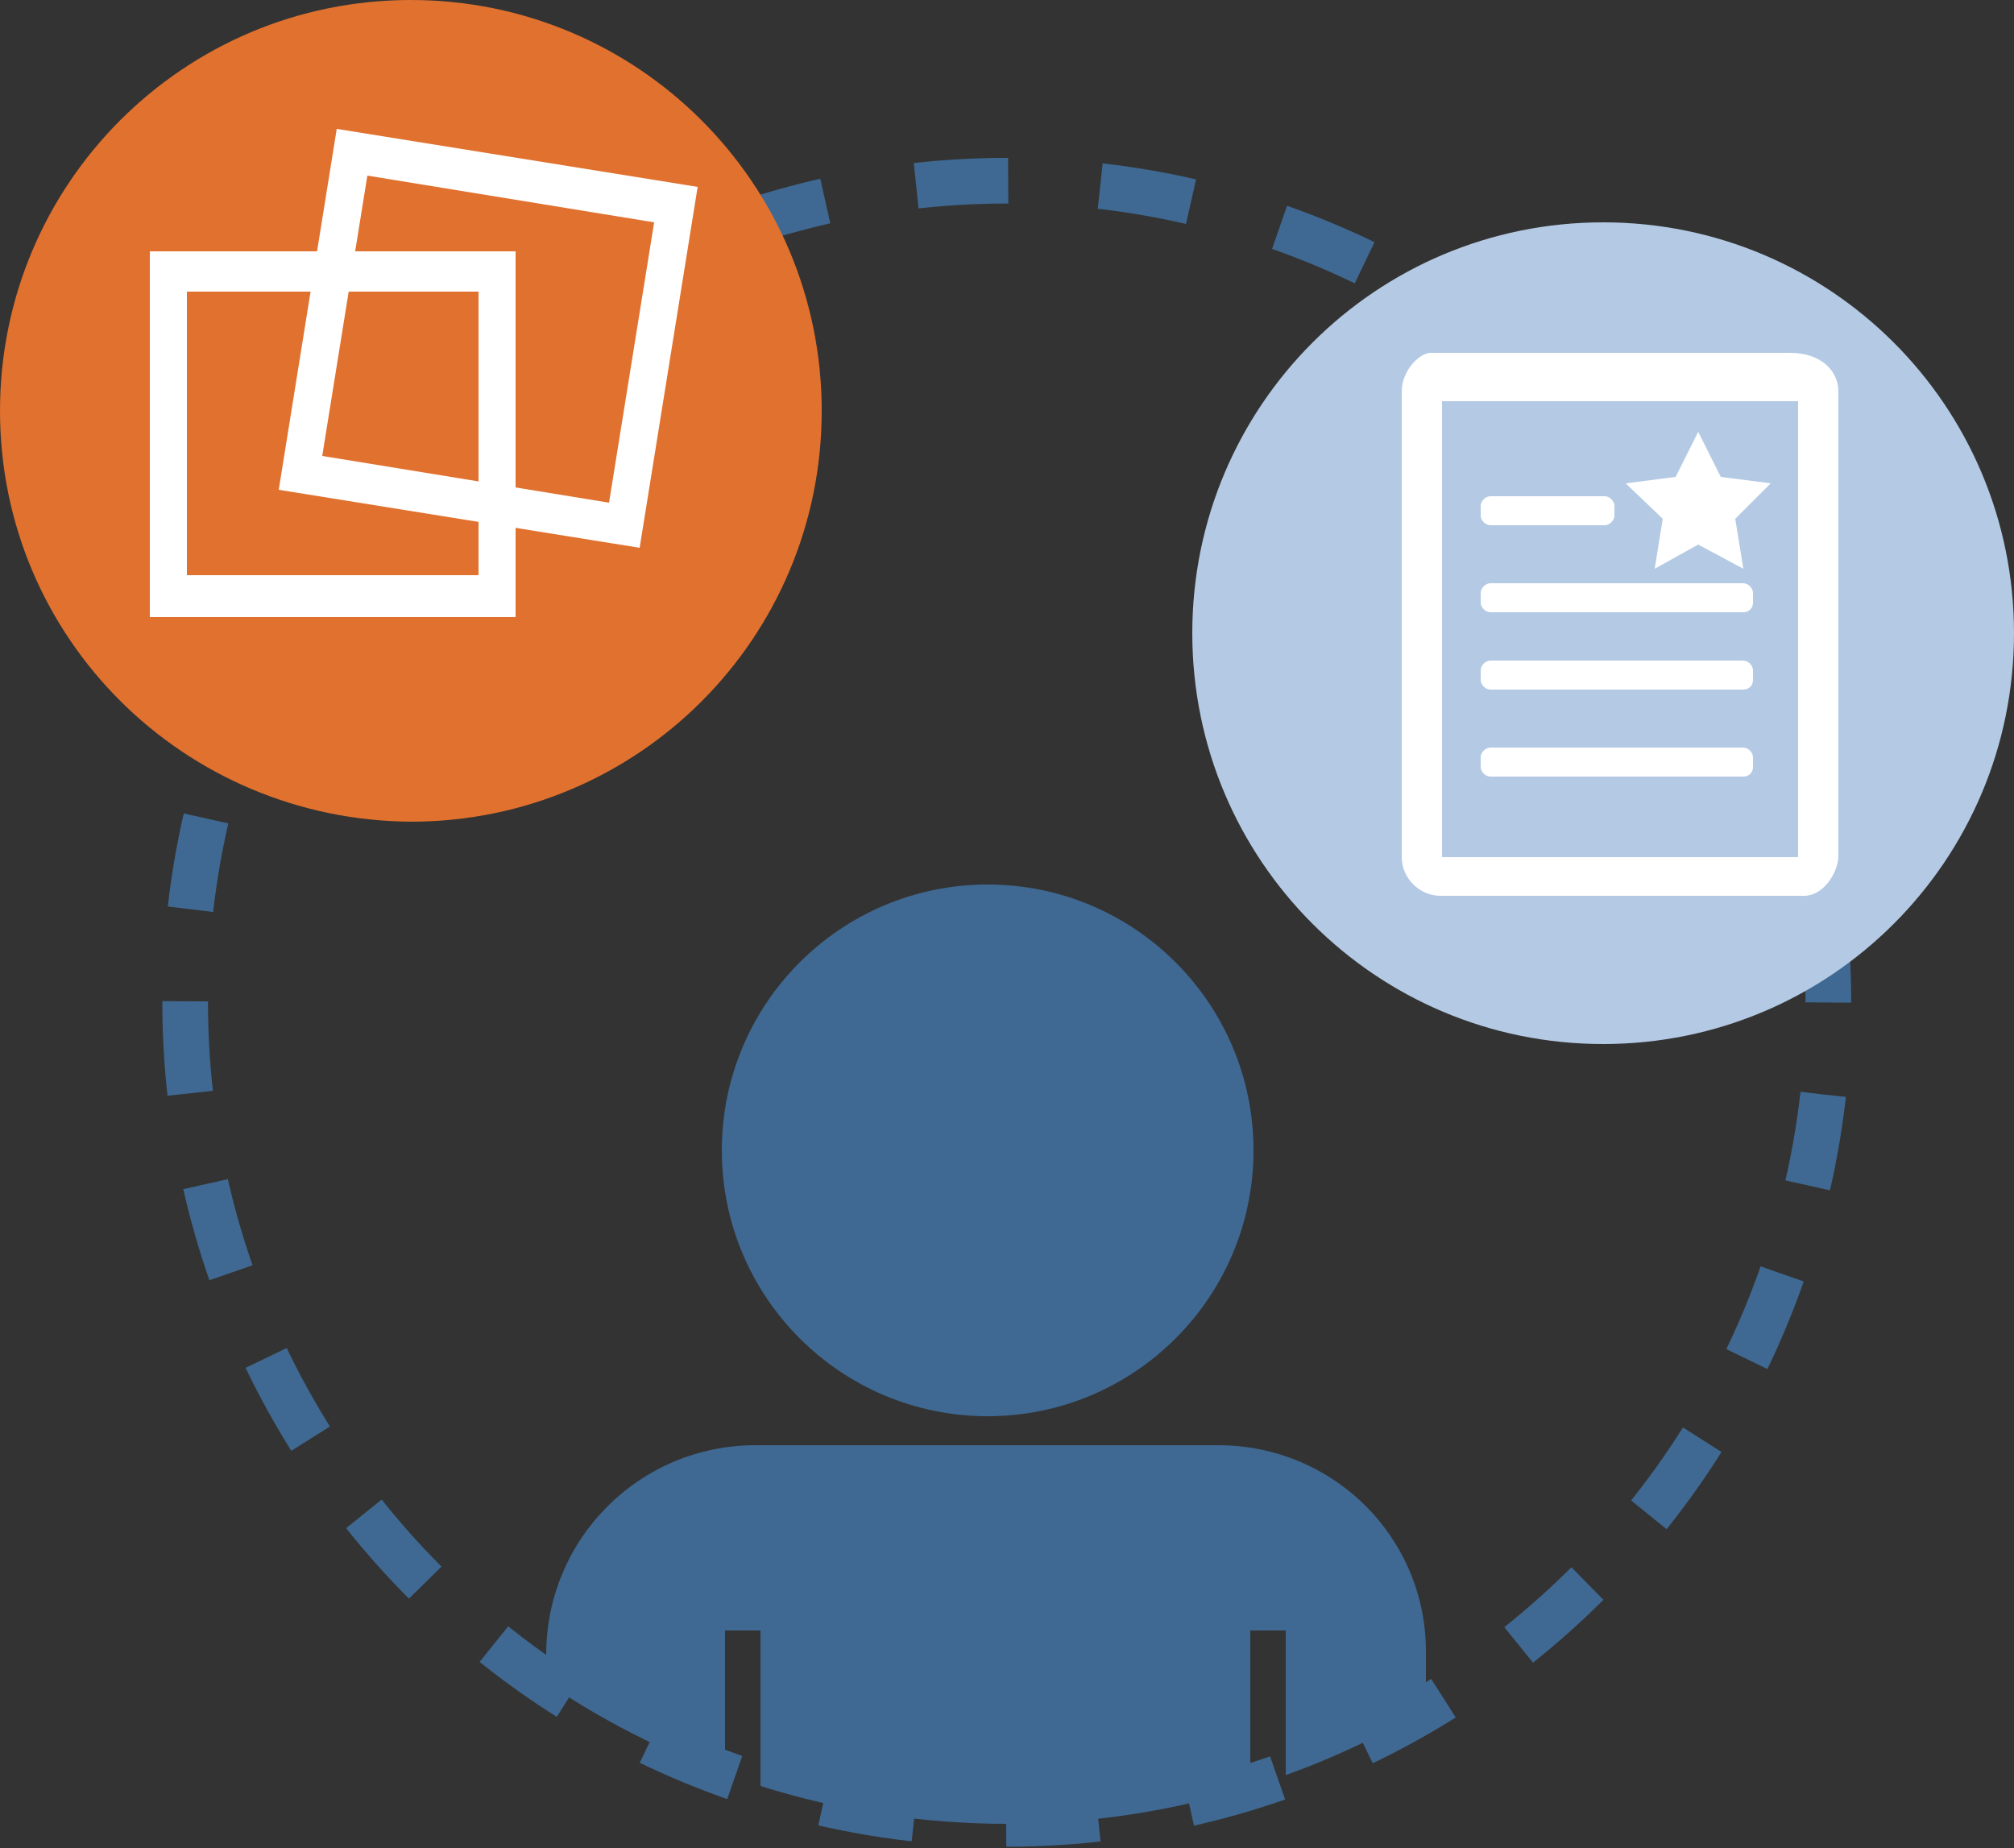 <?xml version="1.0" encoding="utf-8"?>
<!-- Generator: Adobe Illustrator 23.0.0, SVG Export Plug-In . SVG Version: 6.00 Build 0)  -->
<svg version="1.1" id="Ebene_1" xmlns="http://www.w3.org/2000/svg" xmlns:xlink="http://www.w3.org/1999/xlink" x="0px" y="0px"
	 viewBox="0 0 125 114.7" style="enable-background:new 0 0 125 114.7;" xml:space="preserve">
<rect x="0" y="0" width="125" height="114.7" fill="#333333" stroke="none"/>
<style type="text/css">
	.st0{clip-path:url(#SVGID_2_);}
	.st1{fill:#3F6992;}
	.st2{fill:none;stroke:#3F6992;stroke-width:2.835;stroke-miterlimit:10;stroke-dasharray:5.724,5.724;}
	.st3{fill:#E1712E;}
	.st4{fill:#FFFFFF;}
	.st5{fill:#B4CAE4;}
</style>
<g>
	<g>
		<defs>
			<circle id="SVGID_1_" cx="62.5" cy="62.2" r="51"/>
		</defs>
		<clipPath id="SVGID_2_">
			<use xlink:href="#SVGID_1_"  style="overflow:visible;"/>
		</clipPath>
		<g class="st0">
			<circle class="st1" cx="61.3" cy="71.4" r="16.5"/>
			<path class="st1" d="M75.6,89.7H46.9c-7.2,0-13,5.8-13,13v7.5c0,6.5,4.8,11.9,11.1,12.8v-21.8h2.2v22h28.4c0.7,0,1.4-0.1,2-0.2
				v-21.8h2.2v21.3c5.1-1.8,8.7-6.6,8.7-12.3v-7.5C88.6,95.5,82.8,89.7,75.6,89.7z"/>
		</g>
	</g>
	<g>
		<ellipse transform="matrix(0.707 -0.707 0.707 0.707 -25.677 62.422)" class="st2" cx="62.5" cy="62.2" rx="51" ry="51"/>
	</g>
	<g>
		<g>
			<path class="st3" d="M51,25.5c0,14.1-11.4,25.5-25.5,25.5C11.4,50.9,0,39.6,0,25.5C0,11.4,11.4,0,25.5,0C39.6,0,51,11.4,51,25.5z
				"/>
		</g>
		<g>
			<path class="st4" d="M9.3,15.6v22.7H32V15.6H9.3z M29.7,35.7H11.6V18.1h18.1V35.7z"/>
			<path class="st4" d="M20.9,8l-3.6,22.4l22.4,3.6l3.6-22.4L20.9,8z M37.8,31.2L20,28.3l2.8-17.4l17.8,2.9L37.8,31.2z"/>
		</g>
	</g>
	<g>
		<g>
			<path class="st5" d="M125,39.3c0,14.1-11.4,25.5-25.5,25.5C85.4,64.8,74,53.4,74,39.3c0-14.1,11.4-25.5,25.5-25.5
				C113.6,13.8,125,25.2,125,39.3z"/>
		</g>
		<g>
			<g>
				<path class="st4" d="M111.8,55.6H89.4c-1.3,0-2.4-1.1-2.4-2.4V24.3c0-1.3,1.1-2.4,1.8-2.4l22.3,0c1.9,0,3,1.1,3,2.4v28.8
					C114.1,54.1,113.2,55.7,111.8,55.6z M111.5,24.9H89.5v28.3h22.1V24.9z M108.8,37.4v-0.6c0-0.3-0.3-0.6-0.6-0.6H92.5
					c-0.3,0-0.6,0.3-0.6,0.6v0.6c0,0.3,0.3,0.6,0.6,0.6h15.7C108.5,38,108.8,37.8,108.8,37.4z M100.2,32v-0.6c0-0.3-0.3-0.6-0.6-0.6
					h-7.1c-0.3,0-0.6,0.3-0.6,0.6V32c0,0.3,0.3,0.6,0.6,0.6h7.1C99.9,32.6,100.2,32.3,100.2,32z M108.8,42.2v-0.6
					c0-0.3-0.3-0.6-0.6-0.6H92.5c-0.3,0-0.6,0.3-0.6,0.6v0.6c0,0.3,0.3,0.6,0.6,0.6h15.7C108.5,42.8,108.8,42.6,108.8,42.2z
					 M108.8,47.6v-0.6c0-0.3-0.3-0.6-0.6-0.6H92.5c-0.3,0-0.6,0.3-0.6,0.6v0.6c0,0.3,0.3,0.6,0.6,0.6h15.7
					C108.5,48.2,108.8,48,108.8,47.6z"/>
			</g>
			<polygon class="st4" points="105.4,26.8 106.8,29.6 109.9,30 107.7,32.2 108.2,35.3 105.4,33.8 102.7,35.3 103.2,32.2 100.9,30 
				104,29.6 			"/>
		</g>
	</g>
</g>
</svg>
